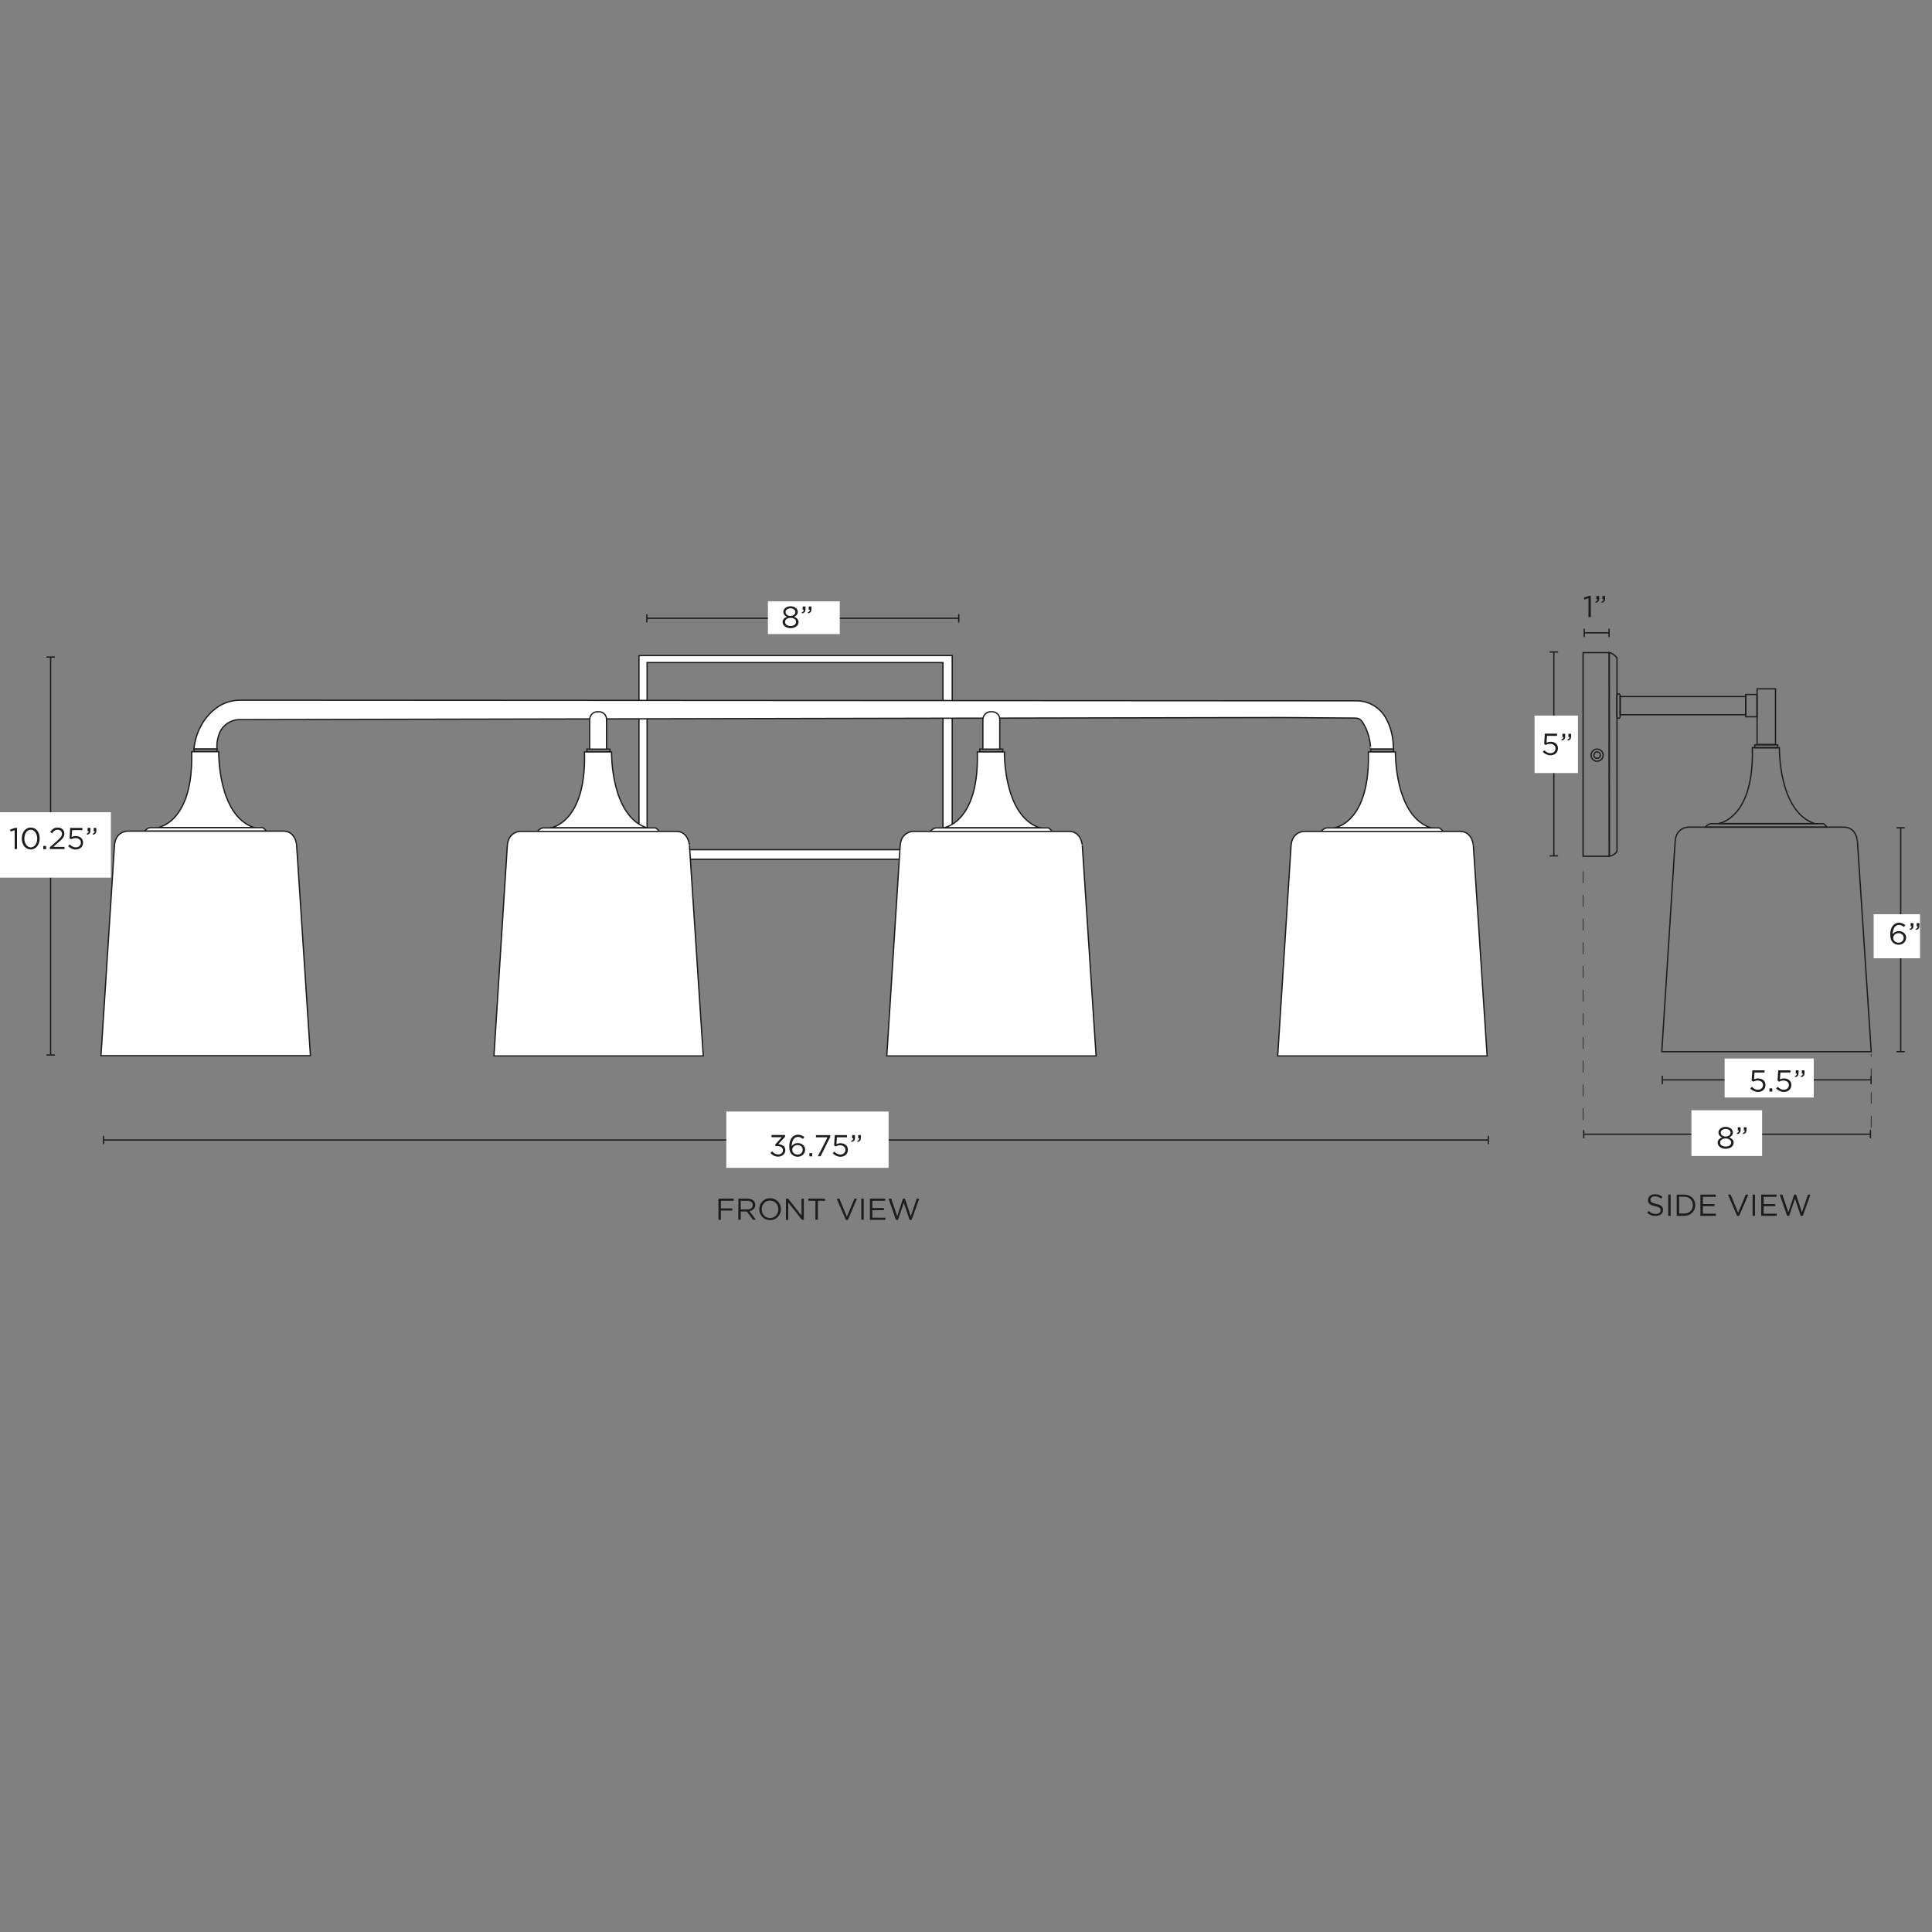 <svg xml:space="preserve" style="enable-background:new 0 0 1500 1500;" viewBox="0 0 1500 1500" height="1500px" width="1500px" y="0px" x="0px" xmlns:xlink="http://www.w3.org/1999/xlink" xmlns="http://www.w3.org/2000/svg" id="Capa_1" version="1.1">
<rect x="0" y="0" width="1500" height="1500" fill="#808080" stroke="none"/>
<style type="text/css">
	.st0{fill:#FFFFFF;stroke:#1D1D1B;stroke-miterlimit:10;}
	.st1{fill:none;stroke:#1D1D1B;stroke-miterlimit:10;}
	.st2{fill:#1D1D1B;}
	.st3{fill:#FFFFFF;}
</style>
<path d="M496.1,509v158.1h243.2V509H496.1L496.1,509z M732.1,659.7H502.4V514.4h229.7V659.7z" class="st0"></path>
<rect height="158.1" width="20.3" class="st1" y="506.7" x="1229.1"></rect>
<path d="M1249.4,506.7l0.1,158.1c0,0,3.9-0.6,5.9-3.7V510.7C1255.4,510.7,1252,506.7,1249.4,506.7L1249.4,506.7z" class="st1"></path>
<path d="M1256.6,538.7L1256.6,538.7c0.7,0,1.3,0.6,1.3,1.3v16.4c0,0.7-0.6,1.3-1.3,1.3l0,0c-0.7,0-1.3-0.6-1.3-1.3V540
	C1255.4,539.3,1255.9,538.7,1256.6,538.7z" class="st1"></path>
<rect height="14.1" width="97.5" class="st1" y="540.8" x="1257.9"></rect>
<rect height="17.3" width="8.7" class="st1" y="539.2" x="1355.4"></rect>
<rect height="2.2" width="17.8" class="st1" y="578.3" x="1362.4"></rect>
<path d="M1360.5,580.5h21c0,0-0.9,49.3,27.3,58.9h-74.7C1334.1,639.4,1362.1,636.1,1360.5,580.5L1360.5,580.5z" class="st1"></path>
<path d="M1324,642.2c0,0,1.5-2.2,4.2-2.7h87.6c0,0,2.1,1.6,2.7,2.7H1324z" class="st1"></path>
<path d="M1431.7,642.2h-121c0,0-9.2,0-10.1,10.8l-10.4,163.5h162.6l-10.7-163.3C1442.1,653.2,1441.4,642.2,1431.7,642.2
	z" class="st1"></path>
<circle r="4.7" cy="586.3" cx="1240" class="st1"></circle>
<circle r="2.5" cy="586.3" cx="1240" class="st1"></circle>
<rect height="2.2" width="17.8" class="st1" y="581.6" x="1064.2"></rect>
<path d="M1062.4,583.8h21c0,0-0.9,49.3,27.3,58.9h-74.7C1035.9,642.8,1063.9,639.4,1062.4,583.8L1062.4,583.8z" class="st0"></path>
<path d="M1025.8,645.5c0,0,1.5-2.2,4.2-2.7h87.6c0,0,2.1,1.6,2.7,2.7H1025.8z" class="st0"></path>
<path d="M1133.5,645.5h-121c0,0-9.2,0-10.1,10.8l-10.4,163.5h162.6l-10.7-163.3C1143.9,656.5,1143.2,645.5,1133.5,645.5
	z" class="st0"></path>
<rect height="2.2" width="17.8" class="st1" y="581.4" x="150.7"></rect>
<path d="M148.8,583.6h21c0,0-0.9,49.3,27.3,58.9h-74.7C122.3,642.6,150.4,639.2,148.8,583.6L148.8,583.6z" class="st0"></path>
<path d="M112.3,645.3c0,0,1.5-2.2,4.2-2.7h87.6c0,0,2.1,1.6,2.7,2.7C206.7,645.3,112.3,645.3,112.3,645.3z" class="st0"></path>
<path d="M220,645.3H99c0,0-9.2,0-10.1,10.8L78.4,819.6H241l-10.7-163.3C230.3,656.3,229.7,645.3,220,645.3z" class="st0"></path>
<path d="M1059.2,562.9c-2-3.5-3.2-5.4-7.2-5.4l-56.7-0.4l-809.2,1.6c-7.3,0-13.9,4.7-16.2,11.8c-1,3.2-1.7,6-1.5,10.9
	h-17.8c0,0,0.9-19.2,16.9-31.4c5.5-4.2,12.2-6.4,19.1-6.4l866.6,0.5c9.6,0,18.5,5.3,23.1,14c3,5.7,5.4,12.5,5.6,23.4h-17.8
	C1064.2,581.6,1064.2,571.9,1059.2,562.9L1059.2,562.9z" class="st0"></path>
<g>
	<path d="M557.9,930.6h11.8v1.7h-10v5.9h8.9v1.7h-8.9v7.2h-1.9V930.6z" class="st2"></path>
	<path d="M573.3,930.6h7.1c2,0,3.6,0.6,4.7,1.6c0.8,0.8,1.3,1.9,1.3,3.2v0.1c0,2.7-1.9,4.3-4.5,4.8l5,6.7h-2.3l-4.8-6.4
		h-4.7v6.4h-1.9L573.3,930.6L573.3,930.6z M580.2,939c2.5,0,4.2-1.3,4.2-3.4v-0.1c0-2-1.6-3.2-4.2-3.2h-5.1v6.7H580.2z" class="st2"></path>
	<path d="M589.5,938.9L589.5,938.9c0-4.6,3.4-8.6,8.4-8.6s8.4,3.9,8.4,8.4v0.1c0,4.5-3.4,8.5-8.4,8.5
		S589.5,943.4,589.5,938.9z M604.3,938.9L604.3,938.9c0-3.8-2.7-6.8-6.5-6.8c-3.8,0-6.4,3-6.4,6.7v0.1c0,3.7,2.7,6.8,6.5,6.8
		C601.7,945.6,604.3,942.6,604.3,938.9z" class="st2"></path>
	<path d="M610.2,930.6h1.7l10.4,13.2v-13.2h1.8v16.4h-1.5L612,933.6v13.5h-1.8V930.6z" class="st2"></path>
	<path d="M633.1,932.3h-5.5v-1.7h12.9v1.7h-5.5v14.7h-1.9V932.3z" class="st2"></path>
	<path d="M649.6,930.6h2.1l5.8,14.1l5.9-14.1h2l-7.1,16.5h-1.6L649.6,930.6L649.6,930.6z" class="st2"></path>
	<path d="M668.7,930.6h1.9v16.4h-1.9V930.6z" class="st2"></path>
	<path d="M675.4,930.6h11.9v1.7h-10v5.6h9v1.7h-9v5.8h10.1v1.7h-12L675.4,930.6L675.4,930.6z" class="st2"></path>
	<path d="M689.9,930.6h2l4.7,13.7l4.5-13.7h1.5l4.5,13.7l4.7-13.7h1.9l-5.9,16.5h-1.6l-4.5-13.3l-4.5,13.3h-1.6
		L689.9,930.6L689.9,930.6z" class="st2"></path>
</g>
<g>
	<path d="M1278.9,941.6l1.1-1.4c1.7,1.6,3.4,2.3,5.6,2.3c2.3,0,3.7-1.2,3.7-2.8v-0.1c0-1.5-0.8-2.4-4.3-3.1
		c-3.8-0.8-5.5-2-5.5-4.7v-0.1c0-2.6,2.3-4.5,5.4-4.5c2.4,0,4.1,0.7,5.8,2l-1.1,1.4c-1.5-1.2-3.1-1.8-4.7-1.8
		c-2.1,0-3.5,1.2-3.5,2.6v0.1c0,1.6,0.8,2.4,4.5,3.2c3.7,0.8,5.3,2.1,5.3,4.6v0.1c0,2.8-2.3,4.6-5.6,4.6
		C1283,944.2,1280.9,943.3,1278.9,941.6L1278.9,941.6z" class="st2"></path>
	<path d="M1295.2,927.5h1.9V944h-1.9V927.5z" class="st2"></path>
	<path d="M1301.8,927.5h5.7c5.2,0,8.7,3.5,8.7,8.2v0.1c0,4.6-3.6,8.2-8.7,8.2h-5.7V927.5z M1307.5,942.2
		c4.2,0,6.8-2.8,6.8-6.5v-0.1c0-3.6-2.6-6.5-6.8-6.5h-3.8v13L1307.5,942.2L1307.5,942.2z" class="st2"></path>
	<path d="M1320.2,927.5h11.9v1.7h-10v5.6h9v1.7h-9v5.8h10.1v1.7h-12V927.5L1320.2,927.5z" class="st2"></path>
	<path d="M1341.6,927.5h2.1l5.8,14.1l5.9-14.1h2l-7.1,16.5h-1.6L1341.6,927.5L1341.6,927.5z" class="st2"></path>
	<path d="M1360.7,927.5h1.9V944h-1.9V927.5z" class="st2"></path>
	<path d="M1367.4,927.5h11.9v1.7h-10v5.6h9v1.7h-9v5.8h10.1v1.7h-12V927.5L1367.4,927.5z" class="st2"></path>
	<path d="M1381.8,927.5h2l4.7,13.7l4.5-13.7h1.5l4.5,13.7l4.7-13.7h1.9l-5.9,16.5h-1.6l-4.5-13.3l-4.5,13.3h-1.6
		L1381.8,927.5L1381.8,927.5z" class="st2"></path>
</g>
<g>
	<line y2="885.1" x2="1155.5" y1="885.1" x1="80.4" class="st1"></line>
	<rect height="6.5" width="1" class="st2" y="881.8" x="79.9"></rect>
	<rect height="6.5" width="1" class="st2" y="881.8" x="1155"></rect>
</g>
<rect height="43.7" width="126" class="st3" y="863" x="563.9"></rect>
<g>
	<path d="M598.2,895.1l1.3-1.2c1.3,1.6,2.8,2.4,4.8,2.4s3.6-1.3,3.6-3.2v-0.1c0-2-1.9-3.2-4.6-3.2h-1.1l-0.4-1.1
		l5.2-5.8h-8v-1.7h10.5v1.4l-5.2,5.7c2.9,0.2,5.4,1.6,5.4,4.6v0.1c0,2.9-2.4,5-5.5,5C601.6,898,599.5,896.8,598.2,895.1L598.2,895.1
		z" class="st2"></path>
	<path d="M614.9,896.4c-1.3-1.3-2.1-3-2.1-6.4v-0.1c0-5,2.5-8.9,6.8-8.9c2,0,3.4,0.7,4.9,1.9l-1.1,1.4
		c-1.2-1-2.4-1.6-3.9-1.6c-3,0-4.8,3-4.8,7.3c0.9-1.3,2.3-2.5,4.7-2.5c3.1,0,5.7,2,5.7,5v0.1c0,3.2-2.6,5.5-5.9,5.5
		C617.4,898,615.9,897.4,614.9,896.4L614.9,896.4z M623.2,892.6L623.2,892.6c0-2.1-1.6-3.6-4-3.6c-2.4,0-4.1,1.8-4.1,3.6v0.1
		c0,2.1,1.7,3.7,4.2,3.7C621.7,896.4,623.2,894.7,623.2,892.6L623.2,892.6z" class="st2"></path>
	<path d="M628.4,895.3h2.2v2.5h-2.2V895.3z" class="st2"></path>
	<path d="M642.5,883h-9v-1.7h11.1v1.4l-7.5,15h-2.1L642.5,883L642.5,883z" class="st2"></path>
	<path d="M646.5,895.4l1.2-1.3c1.4,1.4,3,2.3,4.7,2.3c2.3,0,4-1.6,4-3.6v-0.1c0-2-1.7-3.5-4.1-3.5
		c-1.4,0-2.5,0.4-3.5,0.9l-1.2-0.8l0.5-8h9.5v1.7h-7.8l-0.4,5.3c1-0.4,1.9-0.7,3.2-0.7c3.2,0,5.7,1.9,5.7,5v0.1
		c0,3.2-2.4,5.4-5.9,5.4C650,898,648,896.9,646.5,895.4L646.5,895.4z" class="st2"></path>
	<path d="M660.8,885.8c1.2-0.4,1.7-1,1.6-2h-0.8v-2.5h2.2v2.1c0,1.9-0.8,2.8-2.6,3.2L660.8,885.8L660.8,885.8z
		 M665.5,885.8c1.2-0.4,1.7-1,1.6-2h-0.8v-2.5h2.1v2.1c0,1.9-0.8,2.8-2.6,3.2L665.5,885.8L665.5,885.8z" class="st2"></path>
</g>
<g>
	<line y2="838.4" x2="1452.7" y1="838.4" x1="1290.6" class="st1"></line>
	<rect height="6.5" width="1" class="st2" y="835.2" x="1290.1"></rect>
	<rect height="6.5" width="1" class="st2" y="835.2" x="1452.2"></rect>
</g>
<rect height="30.3" width="69.2" class="st3" y="821.8" x="1339"></rect>
<g>
	<path d="M1358.9,845.1l1.2-1.3c1.4,1.4,3,2.3,4.7,2.3c2.3,0,4-1.6,4-3.6v-0.1c0-2-1.7-3.5-4.1-3.5
		c-1.4,0-2.5,0.4-3.5,0.9l-1.2-0.8l0.5-8h9.5v1.7h-7.8l-0.4,5.3c1-0.4,1.9-0.7,3.2-0.7c3.2,0,5.7,1.9,5.7,5v0.1
		c0,3.2-2.4,5.4-5.9,5.4C1362.4,847.7,1360.4,846.6,1358.9,845.1L1358.9,845.1z" class="st2"></path>
	<path d="M1373.8,845h2.2v2.5h-2.2V845z" class="st2"></path>
	<path d="M1379,845.1l1.2-1.3c1.4,1.4,3,2.3,4.7,2.3c2.3,0,4-1.6,4-3.6v-0.1c0-2-1.7-3.5-4.1-3.5
		c-1.4,0-2.5,0.4-3.5,0.9l-1.2-0.8l0.5-8h9.5v1.7h-7.8l-0.4,5.3c1-0.4,1.9-0.7,3.2-0.7c3.2,0,5.7,1.9,5.7,5v0.1
		c0,3.2-2.4,5.4-5.9,5.4C1382.6,847.7,1380.5,846.6,1379,845.1L1379,845.1z" class="st2"></path>
	<path d="M1393.4,835.5c1.2-0.4,1.7-1,1.6-2h-0.8V831h2.2v2.1c0,1.9-0.8,2.8-2.6,3.2L1393.4,835.5L1393.4,835.5z
		 M1398.1,835.5c1.2-0.4,1.7-1,1.6-2h-0.8V831h2.1v2.1c0,1.9-0.8,2.8-2.6,3.2L1398.1,835.5L1398.1,835.5z" class="st2"></path>
</g>
<g>
	<line y2="880.6" x2="1452.2" y1="880.6" x1="1229.6" class="st1"></line>
	<rect height="6.5" width="1" class="st2" y="877.3" x="1229.1"></rect>
	<rect height="6.5" width="1" class="st2" y="877.3" x="1451.7"></rect>
</g>
<rect height="35.5" width="54.9" class="st3" y="862" x="1313.2"></rect>
<g>
	<path d="M1333.6,887.2L1333.6,887.2c0-2,1.4-3.4,3.4-4.1c-1.5-0.7-2.8-1.9-2.8-3.8v-0.1c0-2.5,2.6-4.3,5.6-4.3
		s5.6,1.8,5.6,4.3v0.1c0,1.9-1.3,3.1-2.8,3.8c1.9,0.7,3.4,2.1,3.4,4v0.1c0,2.8-2.7,4.7-6.2,4.7S1333.6,889.9,1333.6,887.2z
		 M1344.1,887.1L1344.1,887.1c0-1.9-1.9-3.2-4.3-3.2s-4.3,1.3-4.3,3.1v0.1c0,1.7,1.6,3.1,4.3,3.1
		C1342.5,890.2,1344.1,888.8,1344.1,887.1z M1343.6,879.4L1343.6,879.4c0-1.7-1.6-2.9-3.8-2.9c-2.1,0-3.8,1.2-3.8,2.8v0.1
		c0,1.8,1.7,3,3.8,3S1343.6,881.2,1343.6,879.4z" class="st2"></path>
	<path d="M1348.4,879.7c1.2-0.4,1.7-1,1.6-2h-0.8v-2.5h2.2v2.1c0,1.9-0.8,2.8-2.6,3.2L1348.4,879.7L1348.4,879.7z
		 M1353.1,879.7c1.2-0.4,1.7-1,1.6-2h-0.8v-2.5h2.1v2.1c0,1.9-0.8,2.8-2.6,3.2L1353.1,879.7L1353.1,879.7z" class="st2"></path>
</g>
<g>
	<line y2="664.5" x2="1206.4" y1="506.2" x1="1206.4" class="st1"></line>
	<rect height="1" width="6.5" class="st2" y="505.7" x="1203.2"></rect>
	<rect height="1" width="6.5" class="st2" y="664" x="1203.2"></rect>
</g>
<rect height="44.6" width="33.7" class="st3" y="555.6" x="1191.4"></rect>
<g>
	<path d="M1197.8,583.8l1.2-1.3c1.4,1.4,3,2.3,4.7,2.3c2.3,0,4-1.6,4-3.6V581c0-2-1.7-3.5-4.1-3.5
		c-1.4,0-2.5,0.4-3.5,0.9l-1.2-0.8l0.5-8h9.5v1.7h-7.8l-0.4,5.3c1-0.4,1.9-0.7,3.2-0.7c3.2,0,5.7,1.9,5.7,5v0.1
		c0,3.2-2.4,5.4-5.9,5.4C1201.4,586.4,1199.3,585.2,1197.8,583.8L1197.8,583.8z" class="st2"></path>
	<path d="M1212.2,574.2c1.2-0.4,1.7-1,1.6-2h-0.8v-2.5h2.2v2.1c0,1.9-0.8,2.8-2.6,3.2L1212.2,574.2L1212.2,574.2z
		 M1216.9,574.2c1.2-0.4,1.7-1,1.6-2h-0.8v-2.5h2.1v2.1c0,1.9-0.8,2.8-2.6,3.2L1216.9,574.2L1216.9,574.2z" class="st2"></path>
</g>
<g>
	<line y2="491.3" x2="1249.3" y1="491.3" x1="1230" class="st1"></line>
	<rect height="6.5" width="1" class="st2" y="488.1" x="1229.5"></rect>
	<rect height="6.5" width="1" class="st2" y="488.1" x="1248.8"></rect>
</g>
<g>
	<path d="M1233.2,464.5l-3.1,1l-0.4-1.5l4-1.4h1.4v16.5h-1.8V464.5L1233.2,464.5z" class="st2"></path>
	<path d="M1238.6,467.2c1.2-0.4,1.7-1,1.6-2h-0.8v-2.5h2.2v2.1c0,1.9-0.8,2.8-2.6,3.2L1238.6,467.2L1238.6,467.2z
		 M1243.3,467.2c1.2-0.4,1.7-1,1.6-2h-0.8v-2.5h2.1v2.1c0,1.9-0.8,2.8-2.6,3.2L1243.3,467.2L1243.3,467.2z" class="st2"></path>
</g>
<g>
	<line y2="480" x2="744.4" y1="480" x1="502.2" class="st1"></line>
	<rect height="6.5" width="1" class="st2" y="476.8" x="501.7"></rect>
	<rect height="6.5" width="1" class="st2" y="476.8" x="743.9"></rect>
</g>
<rect height="25.4" width="55.8" class="st3" y="466.9" x="596.2"></rect>
<g>
	<path d="M607.6,483L607.6,483c0-2,1.4-3.4,3.4-4.1c-1.5-0.7-2.8-1.9-2.8-3.8V475c0-2.5,2.6-4.3,5.6-4.3
		c3,0,5.6,1.8,5.6,4.3v0.1c0,1.9-1.3,3.1-2.8,3.8c1.9,0.7,3.4,2.1,3.4,4v0.1c0,2.8-2.7,4.7-6.2,4.7S607.6,485.7,607.6,483L607.6,483
		z M618.1,482.9L618.1,482.9c0-1.9-1.9-3.2-4.3-3.2s-4.3,1.3-4.3,3.1v0.1c0,1.7,1.6,3.1,4.3,3.1C616.5,486,618.1,484.6,618.1,482.9z
		 M617.5,475.2L617.5,475.2c0-1.7-1.6-2.9-3.8-2.9s-3.8,1.2-3.8,2.8v0.1c0,1.8,1.7,3,3.8,3S617.5,477,617.5,475.2z" class="st2"></path>
	<path d="M622.4,475.4c1.2-0.4,1.7-1,1.6-2h-0.8v-2.5h2.2v2.1c0,1.9-0.8,2.8-2.6,3.2L622.4,475.4L622.4,475.4z
		 M627.1,475.4c1.2-0.4,1.7-1,1.6-2h-0.8v-2.5h2.1v2.1c0,1.9-0.8,2.8-2.6,3.2L627.1,475.4L627.1,475.4z" class="st2"></path>
</g>
<g>
	<line y2="816.5" x2="1475.7" y1="642.7" x1="1475.7" class="st1"></line>
	<rect height="1" width="6.5" class="st2" y="642.2" x="1472.4"></rect>
	<rect height="1" width="6.5" class="st2" y="816" x="1472.4"></rect>
</g>
<rect height="34.2" width="36" class="st3" y="709.8" x="1454.7"></rect>
<g>
	<path d="M1469.7,731.8c-1.3-1.3-2.1-3-2.1-6.4v-0.1c0-5,2.5-8.9,6.8-8.9c2,0,3.4,0.7,4.9,1.9l-1.1,1.4
		c-1.2-1-2.4-1.6-3.9-1.6c-3,0-4.8,3-4.8,7.3c0.9-1.3,2.3-2.5,4.7-2.5c3.1,0,5.7,2,5.7,5v0.1c0,3.2-2.6,5.5-5.9,5.5
		C1472.2,733.4,1470.7,732.8,1469.7,731.8L1469.7,731.8z M1478,728.1L1478,728.1c0-2.1-1.6-3.6-4-3.6c-2.4,0-4.1,1.8-4.1,3.6v0.1
		c0,2.1,1.7,3.7,4.2,3.7S1478,730.1,1478,728.1L1478,728.1z" class="st2"></path>
	<path d="M1482.6,721.2c1.2-0.4,1.7-1,1.6-2h-0.8v-2.5h2.2v2.1c0,1.9-0.8,2.8-2.6,3.2L1482.6,721.2L1482.6,721.2z
		 M1487.3,721.2c1.2-0.4,1.7-1,1.6-2h-0.8v-2.5h2.1v2.1c0,1.9-0.8,2.8-2.6,3.2L1487.3,721.2L1487.3,721.2z" class="st2"></path>
</g>
<g>
	<line y2="819.1" x2="39.3" y1="510.1" x1="39.3" class="st1"></line>
	<rect height="1" width="6.5" class="st2" y="509.6" x="36.1"></rect>
	<rect height="1" width="6.5" class="st2" y="818.6" x="36.1"></rect>
</g>
<rect height="50.8" width="88.4" class="st3" y="630.6" x="-2.3"></rect>
<g>
	<path d="M11.3,644.6l-3.1,1l-0.4-1.5l4-1.4h1.4v16.5h-1.8V644.6L11.3,644.6z" class="st2"></path>
	<path d="M16.9,651.1L16.9,651.1c0-4.7,2.7-8.6,7-8.6s6.9,3.8,6.9,8.4v0.1c0,4.6-2.7,8.5-6.9,8.5S16.9,655.7,16.9,651.1
		z M28.9,651.1L28.9,651.1c0-3.6-2-6.9-5-6.9s-5,3.1-5,6.8v0.1c0,3.6,2,6.8,5,6.8S28.9,654.7,28.9,651.1L28.9,651.1z" class="st2"></path>
	<path d="M33.6,656.8h2.2v2.5h-2.2C33.6,659.2,33.6,656.8,33.6,656.8z" class="st2"></path>
	<path d="M38.7,657.8l6-5.3c2.5-2.3,3.4-3.5,3.4-5.2c0-1.9-1.5-3.1-3.3-3.1c-1.9,0-3.1,1-4.4,2.8l-1.4-1
		c1.5-2.2,3-3.5,5.9-3.5c2.9,0,5.1,2,5.1,4.6v0.1c0,2.4-1.3,3.9-4.2,6.4l-4.4,3.9h8.7v1.7H38.7L38.7,657.8L38.7,657.8z" class="st2"></path>
	<path d="M52.9,656.9l1.2-1.3c1.4,1.4,3,2.3,4.7,2.3c2.3,0,4-1.6,4-3.6v-0.1c0-2-1.7-3.5-4.1-3.5
		c-1.4,0-2.5,0.4-3.5,0.9l-1.2-0.8l0.5-8h9.5v1.7H56l-0.4,5.3c1-0.4,1.9-0.7,3.2-0.7c3.2,0,5.7,1.9,5.7,5v0.1c0,3.2-2.4,5.4-5.9,5.4
		C56.4,659.5,54.3,658.4,52.9,656.9L52.9,656.9z" class="st2"></path>
	<path d="M67.2,647.3c1.2-0.4,1.7-1,1.6-2h-0.8v-2.5h2.2v2.1c0,1.9-0.8,2.8-2.6,3.2L67.2,647.3L67.2,647.3z M71.9,647.3
		c1.2-0.4,1.7-1,1.6-2h-0.8v-2.5h2.1v2.1c0,1.9-0.8,2.8-2.6,3.2L71.9,647.3L71.9,647.3z" class="st2"></path>
</g>
<rect height="2.2" width="17.8" class="st1" y="581.6" x="760.7"></rect>
<path d="M758.8,583.8h21c0,0-0.9,49.3,27.3,58.9h-74.7C732.3,642.8,760.4,639.4,758.8,583.8L758.8,583.8z" class="st0"></path>
<path d="M722.3,645.5c0,0,1.5-2.2,4.2-2.7h87.6c0,0,2.1,1.6,2.7,2.7H722.3z" class="st0"></path>
<path d="M830,645.5H709c0,0-9.2,0-10.1,10.8l-10.4,163.5H851l-10.7-163.3C840.3,656.5,839.7,645.5,830,645.5z" class="st0"></path>
<rect height="2.2" width="17.8" class="st1" y="581.6" x="455.7"></rect>
<path d="M453.8,583.8h21c0,0-0.9,49.3,27.3,58.9h-74.7C427.3,642.8,455.4,639.4,453.8,583.8L453.8,583.8z" class="st0"></path>
<path d="M417.3,645.5c0,0,1.5-2.2,4.2-2.7h87.6c0,0,2.1,1.6,2.7,2.7H417.3z" class="st0"></path>
<path d="M525,645.5H404c0,0-9.2,0-10.1,10.8l-10.4,163.5H546l-10.7-163.3C535.3,656.5,534.7,645.5,525,645.5L525,645.5z" class="st0"></path>
<path d="M463.8,552.6h1.3c3.2,0,5.8,2.6,5.8,5.8v23.2h-13.1v-23C457.9,555.3,460.5,552.6,463.8,552.6L463.8,552.6z" class="st0"></path>
<path d="M769.1,552.6h1.3c3.2,0,5.8,2.6,5.8,5.8v23.2h-13.1v-23C763.2,555.3,765.9,552.6,769.1,552.6L769.1,552.6z" class="st0"></path>
<path d="M1229.4,869.5h-0.5v-9.2h0.5V869.5z M1229.4,851.1h-0.5v-9.2h0.5V851.1z M1229.4,832.7h-0.5v-9.2h0.5V832.7z
	 M1229.4,814.3h-0.5v-9.2h0.5V814.3z M1229.4,796h-0.5v-9.2h0.5V796z M1229.4,777.6h-0.5v-9.2h0.5V777.6z M1229.4,759.2h-0.5V750
	h0.5V759.2z M1229.4,740.8h-0.5v-9.2h0.5V740.8z M1229.4,722.4h-0.5v-9.2h0.5V722.4z M1229.4,704h-0.5v-9.2h0.5V704z M1229.4,685.7
	h-0.5v-9.2h0.5V685.7z" class="st2"></path>
<path d="M1453,875.5h-0.5v-9.2h0.5V875.5z M1453,857.1h-0.5v-9.2h0.5V857.1z M1453,838.7h-0.5v-9.2h0.5V838.7z
	 M1453,820.4h-0.5v-1.9h0.5V820.4z" class="st2"></path>
<rect height="43.2" width="14.3" class="st1" y="534.8" x="1364.2"></rect>
</svg>
